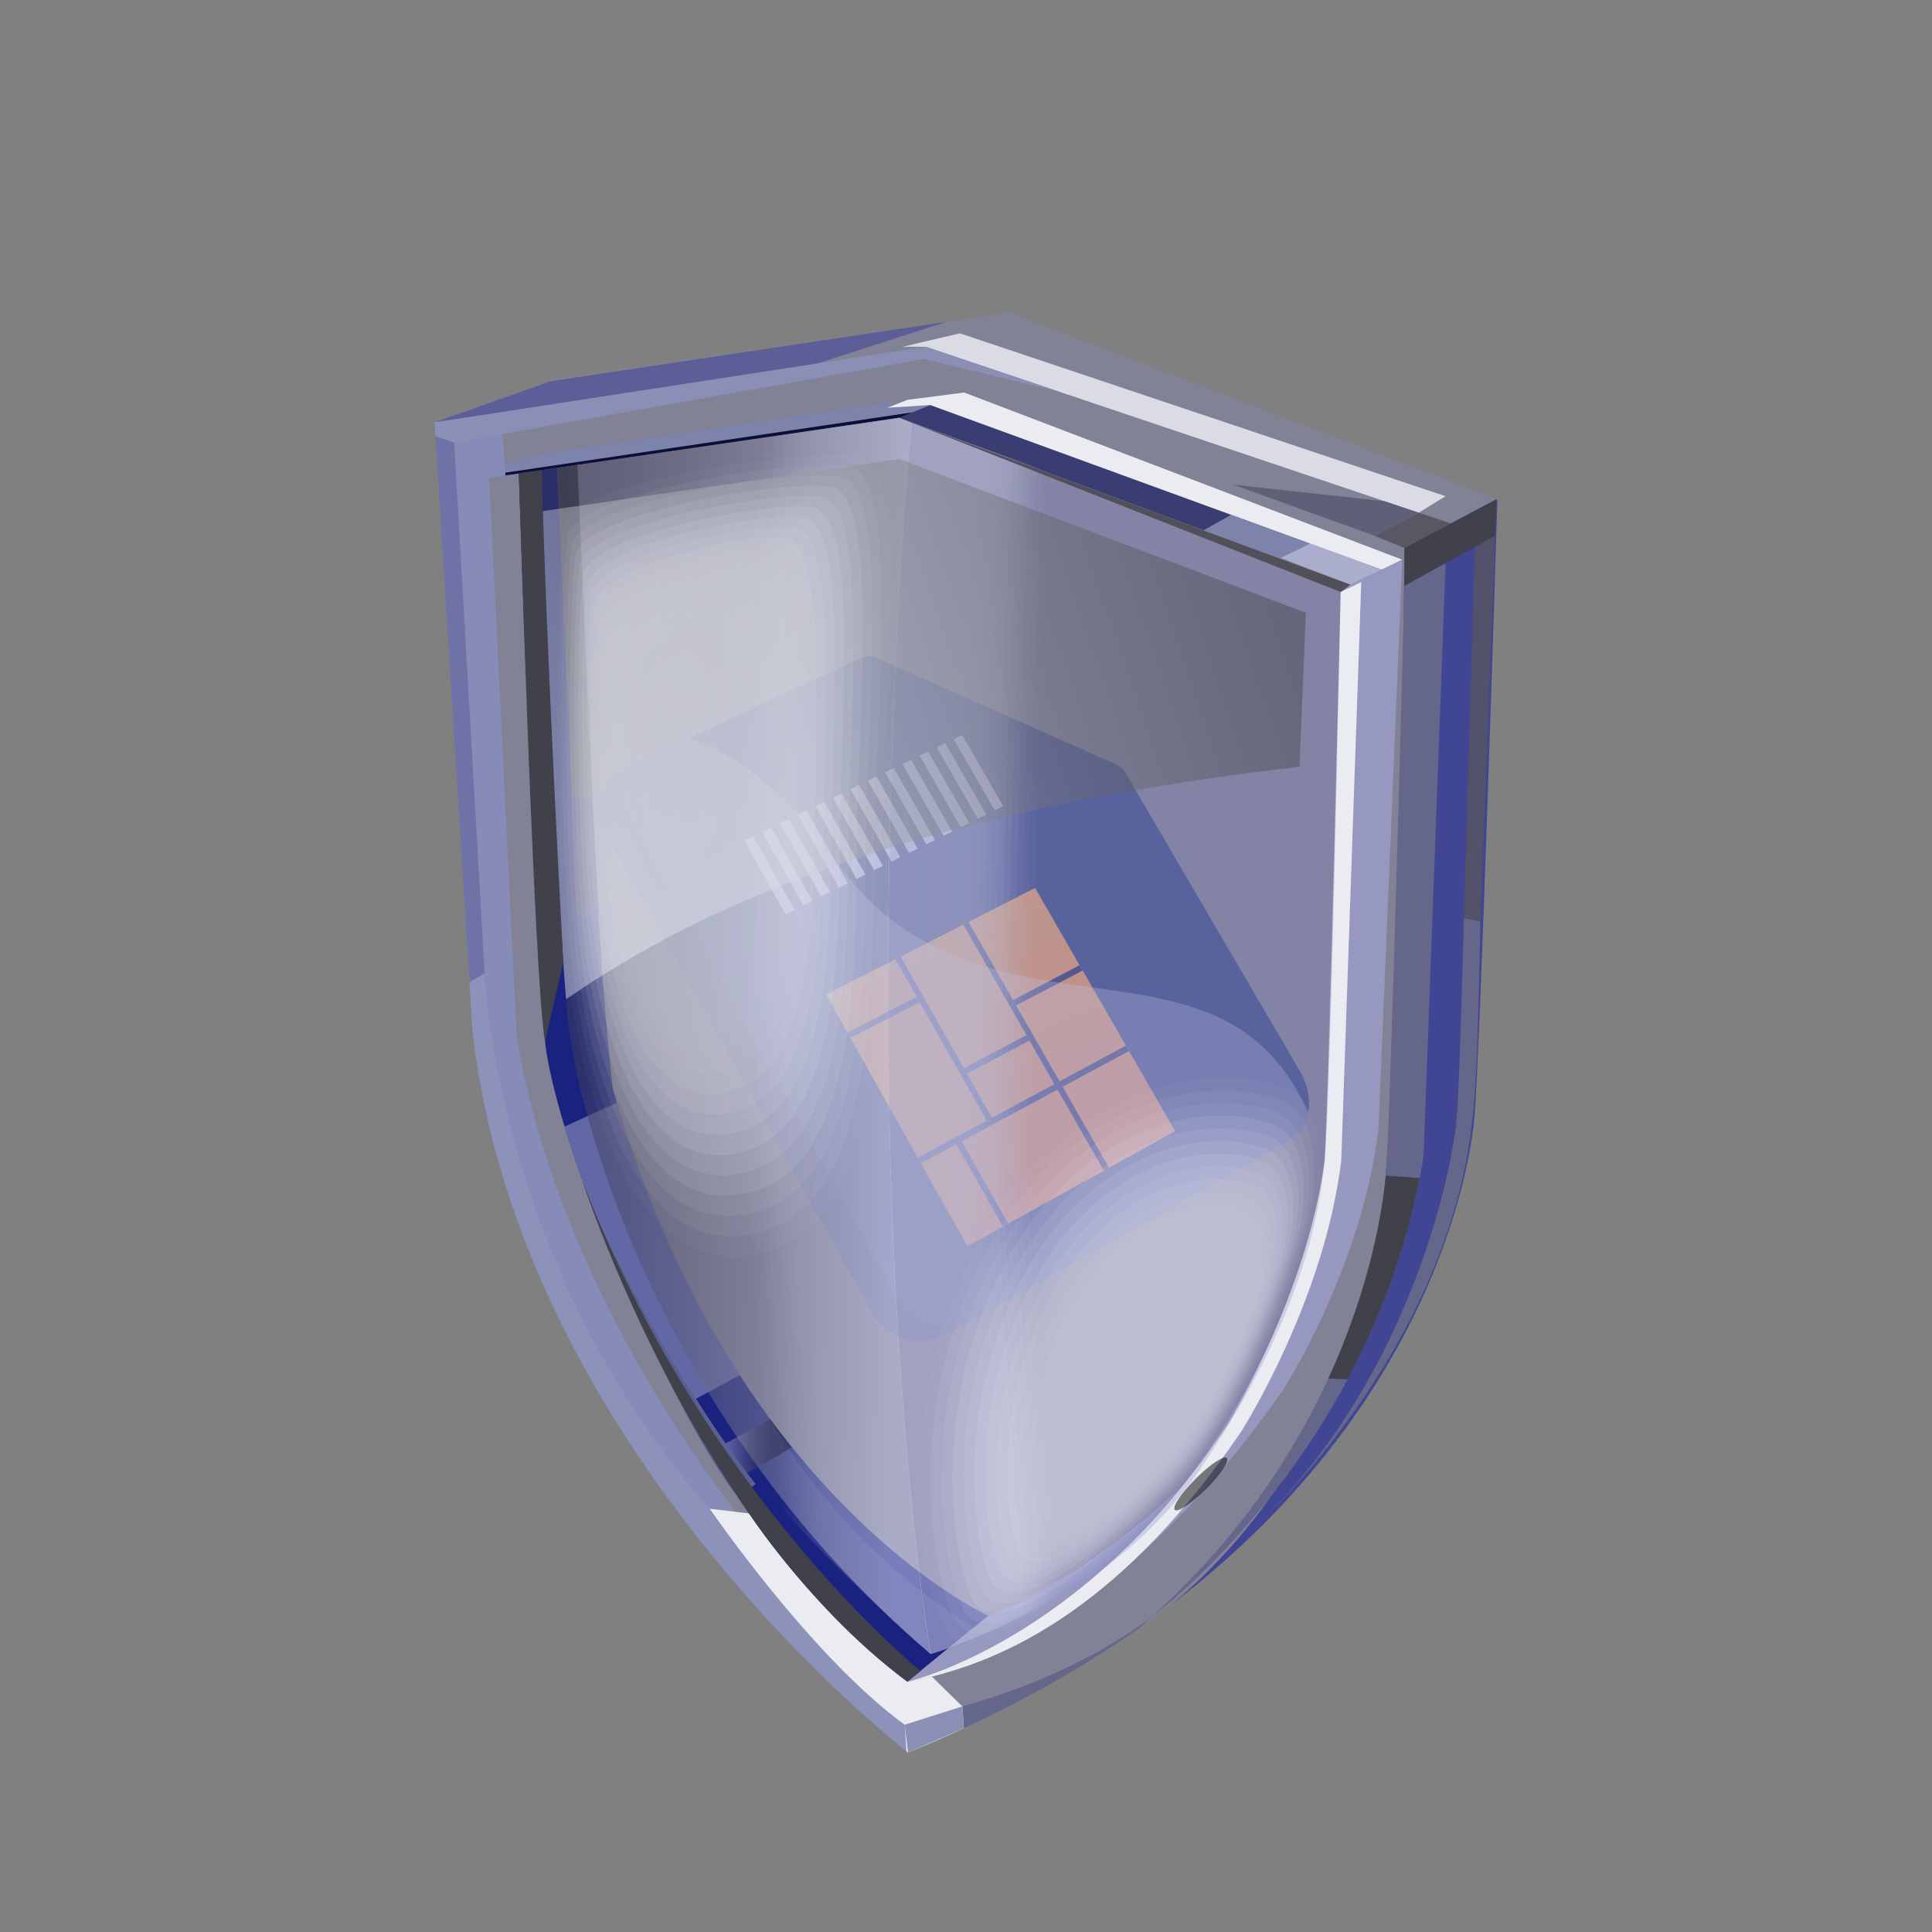 <?xml version="1.0" encoding="UTF-8"?>
<svg xmlns="http://www.w3.org/2000/svg" xmlns:xlink="http://www.w3.org/1999/xlink" viewBox="0 0 1218.9 1218.9">
  <rect x="0" y="0" width="1218.9" height="1218.9" fill="#808080" stroke="none"/>
  <defs>
    <style>
      .cls-1, .cls-2, .cls-3, .cls-4, .cls-5, .cls-6, .cls-7, .cls-8, .cls-9, .cls-10, .cls-11, .cls-12, .cls-13, .cls-14, .cls-15, .cls-16, .cls-17, .cls-18, .cls-19, .cls-20, .cls-21, .cls-22, .cls-23, .cls-24, .cls-25, .cls-26, .cls-27, .cls-28, .cls-29, .cls-30, .cls-31, .cls-32, .cls-33, .cls-34, .cls-35, .cls-36, .cls-37, .cls-38, .cls-39, .cls-40, .cls-41, .cls-42, .cls-43, .cls-44, .cls-45, .cls-46, .cls-47, .cls-48, .cls-49, .cls-50, .cls-51, .cls-52, .cls-53, .cls-54, .cls-55, .cls-56, .cls-57, .cls-58, .cls-59, .cls-60, .cls-61, .cls-62, .cls-63, .cls-64, .cls-65, .cls-66, .cls-67, .cls-68, .cls-69, .cls-70, .cls-71, .cls-72, .cls-73, .cls-74, .cls-75, .cls-76, .cls-77, .cls-78, .cls-79, .cls-80, .cls-81 {
        stroke-width: 0px;
      }

      .cls-1, .cls-6, .cls-9, .cls-15, .cls-18, .cls-22, .cls-31, .cls-34, .cls-35, .cls-39, .cls-40, .cls-46, .cls-48, .cls-53, .cls-60, .cls-61, .cls-65, .cls-68, .cls-69, .cls-72, .cls-75, .cls-80 {
        fill: #bfc2dc;
      }

      .cls-1, .cls-36 {
        opacity: .29;
      }

      .cls-2, .cls-4, .cls-7, .cls-17, .cls-19, .cls-30, .cls-33, .cls-36, .cls-42, .cls-45, .cls-47, .cls-51, .cls-54, .cls-56, .cls-62, .cls-64, .cls-66, .cls-70, .cls-73, .cls-74, .cls-78, .cls-79 {
        fill: #f7f9ff;
      }

      .cls-2, .cls-18 {
        opacity: .24;
      }

      .cls-3 {
        fill: url(#linear-gradient-4);
      }

      .cls-3, .cls-82, .cls-32, .cls-44, .cls-55, .cls-83 {
        mix-blend-mode: screen;
      }

      .cls-3, .cls-21, .cls-55, .cls-59 {
        opacity: .3;
      }

      .cls-4, .cls-53 {
        opacity: .71;
      }

      .cls-5 {
        fill: #8c8fb5;
      }

      .cls-6, .cls-7 {
        opacity: .19;
      }

      .cls-8 {
        fill: url(#linear-gradient);
      }

      .cls-82 {
        opacity: .2;
      }

      .cls-9, .cls-74 {
        opacity: .48;
      }

      .cls-10 {
        fill: #5f6078;
      }

      .cls-11 {
        opacity: .8;
      }

      .cls-11, .cls-49, .cls-84 {
        mix-blend-mode: multiply;
      }

      .cls-11, .cls-71 {
        fill: #000b7b;
      }

      .cls-12 {
        fill: #585763;
      }

      .cls-13 {
        fill: #504f5a;
      }

      .cls-14 {
        fill: #dadbe5;
      }

      .cls-16 {
        fill: #d8dee8;
      }

      .cls-17, .cls-35 {
        opacity: .57;
      }

      .cls-85 {
        isolation: isolate;
      }

      .cls-19, .cls-46 {
        opacity: .38;
      }

      .cls-20 {
        fill: #0c0f39;
      }

      .cls-21 {
        fill: #8286ca;
      }

      .cls-22, .cls-79 {
        opacity: .62;
      }

      .cls-23 {
        fill: #acaccd;
      }

      .cls-24 {
        fill: #2c3c6d;
      }

      .cls-25 {
        fill: #ebecf1;
      }

      .cls-26 {
        fill: #2c2e66;
      }

      .cls-27 {
        fill: #52526a;
      }

      .cls-28 {
        fill: none;
      }

      .cls-29 {
        fill: #3a3d71;
      }

      .cls-30, .cls-40 {
        opacity: .33;
      }

      .cls-31, .cls-33 {
        opacity: .86;
      }

      .cls-32 {
        fill: url(#radial-gradient);
      }

      .cls-32, .cls-41, .cls-49, .cls-84, .cls-83 {
        opacity: .5;
      }

      .cls-34, .cls-66 {
        opacity: .52;
      }

      .cls-37 {
        fill: #7e83ab;
      }

      .cls-38 {
        fill: #5d5d97;
      }

      .cls-39, .cls-42 {
        opacity: .81;
      }

      .cls-41, .cls-77 {
        fill: #aaadcb;
      }

      .cls-43 {
        fill: url(#linear-gradient-2);
      }

      .cls-44 {
        fill: url(#linear-gradient-5);
        opacity: .4;
      }

      .cls-47, .cls-72 {
        opacity: .67;
      }

      .cls-48, .cls-73 {
        opacity: .9;
      }

      .cls-49 {
        fill: #000b92;
      }

      .cls-50 {
        fill: url(#linear-gradient-3);
      }

      .cls-51, .cls-75 {
        opacity: .95;
      }

      .cls-52 {
        fill: #9798c0;
      }

      .cls-54, .cls-69 {
        opacity: .43;
      }

      .cls-55 {
        fill: url(#linear-gradient-6);
      }

      .cls-56, .cls-61 {
        opacity: .76;
      }

      .cls-57 {
        fill: #878bb8;
      }

      .cls-58 {
        fill: #6f72a7;
      }

      .cls-59 {
        fill: #fff;
        mix-blend-mode: soft-light;
      }

      .cls-60, .cls-70 {
        opacity: .05;
      }

      .cls-62, .cls-80 {
        opacity: 0;
      }

      .cls-63 {
        fill: #8d92ba;
      }

      .cls-64, .cls-65 {
        opacity: .14;
      }

      .cls-67 {
        fill: #585f91;
      }

      .cls-68, .cls-78 {
        opacity: .1;
      }

      .cls-76 {
        fill: #65678a;
      }

      .cls-81 {
        fill: #41414c;
      }
    </style>
    <linearGradient id="linear-gradient" x1="517.49" y1="767.19" x2="-243.56" y2="769.92" gradientTransform="translate(307.41 -96.53) rotate(-24.03)" gradientUnits="userSpaceOnUse">
      <stop offset="0" stop-color="#444b8c"/>
      <stop offset="1" stop-color="#26264f"/>
    </linearGradient>
    <linearGradient id="linear-gradient-2" x1="-14.57" y1="471.33" x2="-18.71" y2="1211.47" gradientTransform="translate(307.41 -96.53) rotate(-24.03)" gradientUnits="userSpaceOnUse">
      <stop offset="0" stop-color="#ffc444"/>
      <stop offset="1" stop-color="#f36f56"/>
    </linearGradient>
    <linearGradient id="linear-gradient-3" x1="-97.07" y1="835.24" x2="60.4" y2="835.24" xlink:href="#linear-gradient"/>
    <linearGradient id="linear-gradient-4" x1="565.86" y1="653.37" x2="307.18" y2="649.91" gradientUnits="userSpaceOnUse">
      <stop offset="0" stop-color="#f7f9ff"/>
      <stop offset=".07" stop-color="#d7d8dd"/>
      <stop offset=".22" stop-color="#9ea0a3"/>
      <stop offset=".36" stop-color="#6e6f71"/>
      <stop offset=".5" stop-color="#464748"/>
      <stop offset=".64" stop-color="#272829"/>
      <stop offset=".77" stop-color="#111112"/>
      <stop offset=".89" stop-color="#040404"/>
      <stop offset="1" stop-color="#000"/>
    </linearGradient>
    <linearGradient id="linear-gradient-5" x1="348.23" y1="482.63" x2="1145.8" y2="210.1" xlink:href="#linear-gradient-4"/>
    <radialGradient id="radial-gradient" cx="-29286.18" cy="-993.8" fx="-29286.18" fy="-993.8" r="12.53" gradientTransform="translate(7056.57 9848.81) rotate(45.06) scale(.37 1.85)" gradientUnits="userSpaceOnUse">
      <stop offset="0" stop-color="#fffcec"/>
      <stop offset=".37" stop-color="#fff"/>
      <stop offset=".38" stop-color="#efefef"/>
      <stop offset=".46" stop-color="#b7b7b7"/>
      <stop offset=".53" stop-color="#868686"/>
      <stop offset=".6" stop-color="#5d5d5d"/>
      <stop offset=".68" stop-color="#3b3b3b"/>
      <stop offset=".75" stop-color="#212121"/>
      <stop offset=".83" stop-color="#0e0e0e"/>
      <stop offset=".91" stop-color="#030303"/>
      <stop offset="1" stop-color="#000"/>
    </radialGradient>
    <linearGradient id="linear-gradient-6" x1="457.7" y1="912.33" x2="499.65" y2="912.33" xlink:href="#linear-gradient-4"/>
  </defs>
  <g class="cls-85">
    <g id="_Слой_2" data-name="Слой 2">
      <g id="_Слой_1-2" data-name="Слой 1">
        <g>
          <g>
            <g>
              <path class="cls-8" d="m695.6,494.95l110.37,189.28c9.5,16.3,6.47,35.61-7.52,43.51l-203.53,114.96c-15.41,8.7-35.83,1.61-45.51-15.84l-166.1-299.49c-9.18-16.54-3.89-35.84,11.7-43.13l133.11-62.17c3.06-1.43,6.66-1.32,10.1.21l152.17,67.6c2.24.99,3.92,2.88,5.2,5.07Z"/>
              <g>
                <path class="cls-24" d="m710.12,487.68l110.24,188.55c4.9,8.39,6.48,17.58,4.94,25.57-1.44,7.49-5.58,13.93-12.31,17.73l-202.16,114.18c-15.3,8.64-35.63,1.57-45.3-15.82l-165.94-298.25c-9.17-16.48-3.96-35.68,11.53-42.92l132.24-61.76c3.04-1.42,6.62-1.31,10.05.22l151.54,67.45c2.23.99,3.91,2.87,5.19,5.05Z"/>
                <g>
                  <polygon class="cls-43" points="653.05 560.21 741.4 713.61 610.34 786.28 521.21 627.47 653.05 560.21"/>
                  <path class="cls-50" d="m683,612.32l-1.93-3.35-41.96,21.99-28.09-49.31-3.27,1.67,39.81,69.74-39.44,20.9-39.91-70.47-3.33,1.7,13.42,23.69-43.64,22.55,1.93,3.44,43.64-22.59,42.25,74.71-43.52,23.44,1.98,3.53,22.42-12.1,29.35,52.01,3.34-1.85-29.34-51.97,60.46-32.63,29.22,51.14,3.25-1.8-29.21-51.1,41.86-22.59-1.97-3.41-41.86,22.55-27.4-47.88,41.95-22.02Zm-17.81,71.65l-39.4,21.22-15.72-27.79,39.44-20.93,15.68,27.5Z"/>
                </g>
                <g>
                  <polygon class="cls-16" points="501.26 573.99 495.61 576.8 469.52 530.29 475.18 527.55 501.26 573.99"/>
                  <polygon class="cls-16" points="512.51 568.4 506.89 571.19 480.82 524.82 486.45 522.09 512.51 568.4"/>
                  <polygon class="cls-16" points="523.72 562.83 518.12 565.61 492.07 519.37 497.67 516.66 523.72 562.83"/>
                  <polygon class="cls-16" points="534.87 557.3 529.3 560.06 503.27 513.95 508.84 511.25 534.87 557.3"/>
                  <polygon class="cls-16" points="545.97 551.78 540.43 554.54 514.41 508.56 519.96 505.87 545.97 551.78"/>
                  <polygon class="cls-16" points="557.02 546.3 551.5 549.04 525.5 503.19 531.02 500.51 557.02 546.3"/>
                  <polygon class="cls-16" points="568.01 540.84 562.52 543.57 536.54 497.85 542.04 495.18 568.01 540.84"/>
                  <polygon class="cls-16" points="578.95 535.4 573.49 538.12 547.52 492.53 553 489.88 578.95 535.4"/>
                  <polygon class="cls-16" points="589.85 530 584.41 532.7 558.46 487.23 563.91 484.6 589.85 530"/>
                  <polygon class="cls-16" points="600.69 524.61 595.27 527.3 569.34 481.97 574.77 479.34 600.69 524.61"/>
                  <polygon class="cls-16" points="611.48 519.25 606.09 521.93 580.18 476.72 585.57 474.11 611.48 519.25"/>
                  <polygon class="cls-16" points="622.22 513.92 616.85 516.58 590.96 471.5 596.33 468.9 622.22 513.92"/>
                  <polygon class="cls-16" points="632.9 508.61 627.57 511.26 601.69 466.31 607.04 463.72 632.9 508.61"/>
                </g>
              </g>
              <path class="cls-59" d="m825.3,701.8c-1.44,7.49-5.58,13.93-12.31,17.73l-218.06,123.17c-15.41,8.7-35.83,1.61-45.51-15.84l-166.1-299.49c-9.18-16.54-3.89-35.84,11.7-43.13l39.49-18.44c21.7,6.94,45.34,21.51,69.64,48.42,7.25,8.04,14.59,17.21,21.96,27.61,17.8,25.15,38.09,41.88,59.55,53.39,12.21,6.54,24.79,11.38,37.49,15.11,1.68.51,3.36.97,5.04,1.43,10.81,2.93,21.67,5.13,32.47,6.95,2.11.36,4.22.7,6.33,1.04,7.46,1.19,14.87,2.22,22.2,3.24,36.72,5.13,71.24,9.89,98.6,30.06,14.74,10.87,27.5,26.26,37.52,48.76Z"/>
            </g>
            <g>
              <path class="cls-21" d="m274.17,266.5l74.68-26.95,287.93-42.34,307.94,117.79s-10.78,350.29-14.63,391.09c-3.85,40.8-42.34,270.99-357.22,399.56,0,0-244.82-187.85-274.84-455.76l-23.87-383.39Z"/>
              <path class="cls-49" d="m944.08,315l-58,30.79s-2.36,263.94-11.8,395.85c-15.06,155.4-97.14,239.51-135.49,270.83,163.78-124.86,188.28-274.28,191.31-306.39,3.75-39.74,14.07-373.04,14.61-390.37l-.62-.72Z"/>
              <g>
                <rect class="cls-37" x="318.79" y="299.31" width="8.58" transform="translate(-39.9 49.88) rotate(-8.32)"/>
                <polygon class="cls-37" points="318.78 298.21 575.72 260.14 567.3 263.61 586.93 255.53 559.79 257.26 572.5 252.26 340.69 286.62 318.44 293.11 318.44 294.13 318.83 299.93 318.78 298.21"/>
                <polygon class="cls-37" points="364.26 293.29 567.3 263.61 364.26 293.29 364.26 293.29"/>
                <polygon class="cls-38" points="597.16 203.04 588.06 204.38 347.31 240.52 284.68 262.71 274.3 266.45 502.44 233.54 597.16 203.04"/>
                <polygon class="cls-29" points="776.88 324.82 586.93 255.53 567.3 263.61 759.35 334.64 776.88 324.82"/>
                <polygon class="cls-25" points="586.93 255.53 776.88 324.82 776.89 324.82 826.57 342.95 871.65 359.39 884.67 353.11 608.29 247.64 572.5 252.26 559.79 257.26 586.93 255.53"/>
                <polygon class="cls-14" points="895.07 323.47 912 313.07 605.6 210.3 569.42 218.77 584.04 218.77 873.49 316.21 873.49 316.21 895.07 323.47"/>
                <polygon class="cls-37" points="785.73 344.4 808.07 351.95 826.6 342.96 826.57 342.95 776.89 324.82 776.88 324.82 759.35 334.64 785.73 344.4"/>
                <polygon class="cls-77" points="808.07 351.95 851.96 368.89 871.65 359.39 826.6 342.96 808.07 351.95"/>
                <polygon class="cls-10" points="873.49 316.21 873.49 316.21 778.05 305.76 867.35 338.09 895.07 323.47 873.49 316.21"/>
                <polygon class="cls-12" points="895.07 323.47 867.35 338.09 886.09 345.79 915.38 330.24 895.07 323.47"/>
                <path class="cls-11" d="m386.57,686.84s-6.29-56.52-9.24-114.9l-12.13,8.66-4.04-78.91-9.6-206.55-24.25,3.54h0s9.6,290,16.53,358.13c2.11,20.77,12.27,58.33,29,102.98,53.05,115.34,103.8,176.48,103.8,176.48l-11.3,8.03c2.36,3.57,4.75,7.12,7.16,10.63,47.34,68.78,99.99,106.06,99.99,106.06l50.81-41.57s-164.23-75.25-236.73-332.58Z"/>
                <path class="cls-23" d="m408.82,843.83c-10.82-23.35-20.65-46.05-28-63.49,8.16,20.35,17.54,41.79,28,63.49Z"/>
                <path class="cls-23" d="m364.26,293.29l9.61,209.94,3.46,68.71c-2.89-57.31-12.72-270.8-13.08-278.65h0Z"/>
                <polygon class="cls-81" points="912 355.36 930.5 345.16 930.5 345.16 943.31 338.09 944.08 315 915.38 330.24 886.09 345.79 886.09 369.66 912 355.36 912 355.36"/>
                <path class="cls-57" d="m305.74,614.09s7.16,185.01,142.04,337.78l16.44,1.94s-110.85-135.72-138.2-299.17l-17.39-352.92,10.21-1.79h0l-.39-5.8-2.27-33.72-41.87,6.04-.13.05.54,8.65,11.78,4.05,19.25,334.89Z"/>
                <polygon class="cls-27" points="930.5 345.16 923.55 579.45 933.95 581.18 943.31 338.09 930.5 345.16 930.5 345.16"/>
                <path class="cls-76" d="m918.93,706.47c-2.31,28.29-27.14,158.78-122.99,252.9,0,0,117.98-108.55,132.99-253.28,3.46-21.56,5-124.91,5-124.91l-10.39-1.73s-2.31,98.73-4.62,127.03Z"/>
                <polygon class="cls-58" points="305.74 614.09 286.49 279.2 274.71 275.15 296.17 619.77 305.74 614.09"/>
                <polygon class="cls-81" points="364.26 293.29 351.57 295.14 361.17 501.69 373.87 503.23 364.26 293.29"/>
                <polygon class="cls-26" points="361.17 501.69 365.21 580.6 377.34 571.94 373.87 503.23 361.17 501.69"/>
                <path class="cls-67" d="m380.82,780.34c7.35,17.43,17.18,40.13,28,63.49,18.09,39.02,39.78,79.3,56.52,100.48h0l11.3-8.03s-50.75-61.14-103.8-176.48c-1.77-3.86-3.78-11.28-5.56-15.26,0,0,5.35,16.4,13.53,35.8Z"/>
                <path class="cls-76" d="m607.14,1076.58l.95,13.75c42.27-19.55,79-40.98,110.94-63.4,2.73-2.42,5.47-4.92,8.21-7.51,0,0-41.57,35.22-120.1,57.16Z"/>
                <path class="cls-63" d="m447.78,951.87c-134.88-152.77-142.04-337.78-142.04-337.78l-9.57,5.68,1.87,30.11c28.88,257.73,256.55,441.37,273.8,454.95l-1.08-16.7c-58.7-42.53-122.99-136.27-122.99-136.27Z"/>
                <path class="cls-52" d="m871.65,359.39l-19.69,9.5-66.22-24.49-26.39-9.76-192.05-71.03,278.5,109.9s-7.7,304.1-10.01,357.99-68.9,267.91-263.29,329.5l15.45-3.2c35.48-9.47,127.02-45.82,220.9-180.03,0,0,50.04-76.22,60.82-165.52l15.01-359.14-13.03,6.28h0Z"/>
                <path class="cls-76" d="m898.15,729.18l13.86-373.82h0l-25.92,14.3s-8.73,337.49-11.8,371.99c-3.08,34.5-23.87,166.92-147.04,277.78,0,0,140.88-103.16,170.91-290.24Z"/>
                <polygon class="cls-20" points="351.57 295.14 364.26 293.29 364.26 293.29 567.3 263.61 575.72 260.14 318.78 298.21 318.83 299.93 327.32 298.69 351.57 295.14"/>
                <path class="cls-25" d="m587.94,1057.8h0l-15.45,3.2s-52.65-37.28-99.99-106.06c-.04-.05-.08-.11-.11-.16l-8.17-.96-16.44-1.94s64.28,93.73,122.99,136.27l1.08,16.7c.68.54,1.04.81,1.04.81,12.14-4.96,23.87-10.07,35.21-15.31l-.95-13.75-19.2-18.79Z"/>
                <path class="cls-81" d="m850.22,870.25c19.35-36.19,36.04-78.64,45.43-126.99l-21.37-1.61c-1.71,19.21-8.93,68.77-36.24,128.07l12.18.53Z"/>
              </g>
              <path class="cls-41" d="m356.18,710.78c4.47,14.83,10.05,31.37,16.66,49.02,24.02,52.23,47.57,93.34,66.15,122.7l27.7-14.88c-29.07-44.79-56.78-101.35-77.58-171.97l-32.93,15.14Z"/>
              <path class="cls-52" d="m572.5,1061l50.81-41.57s58.68-18.69,134.23-93.07c0,0-68.03,102.3-185.05,134.64Z"/>
              <path class="cls-25" d="m858.83,367.22l-12.64,365.04c-10.78,89.3-63.13,170.91-63.13,170.91-71.6,105.47-145.5,146.27-210.56,157.82,0,0,111.25-24.64,202.09-162.44,0,0,50.26-81.81,61.2-167.06,3.21-50.89,10.01-357.99,10.01-357.99l13.03-6.28Z"/>
              <path class="cls-71" d="m614.32,1026.78l8.99-7.36s-69.13-31.68-137.48-124.2c47.18,81.09,112.42,121.61,128.49,131.56Z"/>
              <path class="cls-21" d="m567.3,263.61l-225.48,32.96s9.34,287.74,17.04,351.32c7.7,63.59,60.81,253.26,228.26,395.54,0,0,109.26-26.82,170.42-117.08,56.31-83.09,74.16-148.31,78.25-194.86,4.09-46.55,10.01-357.99,10.01-357.99l-278.5-109.9Z"/>
              <path class="cls-3" d="m575.09,266.69l-7.79-3.07-225.48,32.96s9.34,287.74,17.04,351.32c7.7,63.59,60.81,253.26,228.26,395.54,0,0-24.25-141.8-26.55-377.38-2.05-208.62,11.42-366.06,14.53-399.37Z"/>
              <g class="cls-84">
                <path class="cls-80" d="m587.12,1043.43s-24.25-141.8-26.55-377.38c-2.05-208.62,11.42-366.06,14.53-399.37l89.4,32.15s-8.08,230.96-9.24,368.38c-1.15,137.42,17.37,338.43,17.37,338.43-23.84,15.1-53.3,27.19-85.5,37.79Z"/>
                <path class="cls-60" d="m651.41,667.16c-1,140.94,17.58,338.84,17.77,340.07-22.91,14.46-51.18,26.03-82.06,36.21,0,0-24.25-141.8-26.55-377.38-2.05-208.62,11.42-366.06,14.53-399.37l85.79,30.85c-.18,1.99-8.46,229.23-9.47,369.62Z"/>
                <path class="cls-68" d="m647.56,667.1c-.85,144.46,17.79,339.26,18.17,341.71-21.98,13.81-49.06,24.88-78.61,34.62,0,0-24.25-141.8-26.55-377.38-2.05-208.62,11.42-366.06,14.53-399.37l82.17,29.54c-.36,3.97-8.84,227.5-9.7,370.87Z"/>
                <path class="cls-65" d="m643.71,667.05c-.69,147.97,18,339.67,18.58,343.35-21.05,13.16-46.93,23.73-75.17,33.03,0,0-24.25-141.8-26.55-377.38-2.05-208.62,11.42-366.06,14.53-399.37l78.55,28.24c-.54,5.96-9.22,225.77-9.93,372.12Z"/>
                <path class="cls-6" d="m639.86,666.99c-.54,151.49,18.21,340.09,18.98,344.99-20.12,12.52-44.81,22.58-71.72,31.45,0,0-24.25-141.8-26.55-377.38-2.05-208.62,11.42-366.06,14.53-399.37l74.93,26.94c-.72,7.95-9.6,224.04-10.16,373.36Z"/>
                <path class="cls-18" d="m636.01,666.94c-.39,155.01,18.42,340.5,19.38,346.64-19.19,11.87-42.68,21.43-68.27,29.86,0,0-24.25-141.8-26.55-377.38-2.05-208.62,11.42-366.06,14.53-399.37l71.31,25.64c-.9,9.94-9.98,222.31-10.39,374.61Z"/>
                <path class="cls-1" d="m632.16,666.88c-.23,158.52,18.63,340.91,19.78,348.28-18.26,11.22-40.56,20.28-64.83,28.27,0,0-24.25-141.8-26.55-377.38-2.05-208.62,11.42-366.06,14.53-399.37l67.69,24.34c-1.08,11.92-10.36,220.58-10.62,375.86Z"/>
                <path class="cls-40" d="m628.31,666.83c-.08,162.04,18.84,341.33,20.19,349.92-17.33,10.58-38.44,19.13-61.38,26.69,0,0-24.25-141.8-26.55-377.38-2.05-208.62,11.42-366.06,14.53-399.37l64.07,23.04c-1.25,13.91-10.74,218.85-10.85,377.1Z"/>
                <path class="cls-46" d="m624.46,666.77c.07,165.56,19.05,341.74,20.59,351.56-16.4,9.93-36.31,17.98-57.93,25.1,0,0-24.25-141.8-26.55-377.38-2.05-208.62,11.42-366.06,14.53-399.37l60.46,21.74c-1.43,15.9-11.12,217.12-11.08,378.35Z"/>
                <path class="cls-69" d="m620.61,666.72c.23,169.08,19.26,342.16,20.99,353.2-15.48,9.28-34.19,16.83-54.49,23.51,0,0-24.25-141.8-26.55-377.38-2.05-208.62,11.42-366.06,14.53-399.37l56.84,20.44c-1.61,17.89-11.5,215.4-11.32,379.59Z"/>
                <path class="cls-9" d="m616.76,666.66c.38,172.59,19.47,342.57,21.4,354.84-14.55,8.64-32.06,15.67-51.04,21.93,0,0-24.25-141.8-26.55-377.38-2.05-208.62,11.42-366.06,14.53-399.37l53.22,19.14c-1.79,19.87-11.87,213.67-11.55,380.84Z"/>
                <path class="cls-34" d="m612.91,666.61c.53,176.11,19.68,342.99,21.8,356.49-13.62,7.99-29.94,14.52-47.6,20.34,0,0-24.25-141.8-26.55-377.38-2.05-208.62,11.42-366.06,14.53-399.37l49.6,17.83c-1.97,21.86-12.25,211.94-11.78,382.09Z"/>
                <path class="cls-35" d="m609.06,666.55c.69,179.63,19.89,343.4,22.2,358.13-12.69,7.34-27.82,13.37-44.15,18.75,0,0-24.25-141.8-26.55-377.38-2.05-208.62,11.42-366.06,14.53-399.37l45.98,16.53c-2.15,23.85-12.63,210.21-12.01,383.33Z"/>
                <path class="cls-22" d="m605.21,666.5c.84,183.15,20.1,343.82,22.61,359.77-11.76,6.7-25.69,12.22-40.7,17.17,0,0-24.25-141.8-26.55-377.38-2.05-208.62,11.42-366.06,14.53-399.37l42.36,15.23c-2.33,25.83-13.01,208.48-12.24,384.58Z"/>
                <path class="cls-72" d="m601.37,666.44c1,186.66,20.31,344.23,23.01,361.41-10.83,6.05-23.57,11.07-37.26,15.58,0,0-24.25-141.8-26.55-377.38-2.05-208.62,11.42-366.06,14.53-399.37l38.74,13.93c-2.51,27.82-13.39,206.75-12.47,385.82Z"/>
                <path class="cls-53" d="m597.52,666.39c1.15,190.18,20.52,344.65,23.41,363.05-9.9,5.4-21.44,9.92-33.81,13.99,0,0-24.25-141.8-26.55-377.38-2.05-208.62,11.42-366.06,14.53-399.37l35.13,12.63c-2.69,29.81-13.77,205.02-12.7,387.07Z"/>
                <path class="cls-61" d="m593.67,666.33c1.3,193.7,20.73,345.06,23.82,364.69-8.97,4.76-19.32,8.77-30.37,12.41,0,0-24.25-141.8-26.55-377.38-2.05-208.62,11.42-366.06,14.53-399.37l31.51,11.33c-2.87,31.8-14.15,203.29-12.93,388.32Z"/>
                <path class="cls-39" d="m589.82,666.28c1.46,197.22,20.95,345.47,24.22,366.34-8.04,4.11-17.2,7.62-26.92,10.82,0,0-24.25-141.8-26.55-377.38-2.05-208.62,11.42-366.06,14.53-399.37l27.89,10.03c-3.05,33.78-14.53,201.56-13.16,389.56Z"/>
                <path class="cls-31" d="m585.97,666.22c1.61,200.73,21.16,345.89,24.62,367.98-7.11,3.46-15.07,6.47-23.47,9.23,0,0-24.25-141.8-26.55-377.38-2.05-208.62,11.42-366.06,14.53-399.37l24.27,8.73c-3.23,35.77-14.91,199.83-13.39,390.81Z"/>
                <path class="cls-48" d="m582.12,666.17c1.76,204.25,21.37,346.3,25.03,369.62-6.18,2.81-12.95,5.32-20.03,7.65,0,0-24.25-141.8-26.55-377.38-2.05-208.62,11.42-366.06,14.53-399.37l20.65,7.43c-3.41,37.76-15.29,198.1-13.62,392.06Z"/>
                <path class="cls-75" d="m578.27,666.11c1.92,207.77,21.58,346.72,25.43,371.26-5.25,2.17-10.82,4.16-16.58,6.06,0,0-24.25-141.8-26.55-377.38-2.05-208.62,11.42-366.06,14.53-399.37l17.03,6.12c-3.59,39.74-15.67,196.37-13.85,393.3Z"/>
                <path class="cls-15" d="m574.42,666.06c-1.96-199.9,10.32-352.82,14.08-394.55l-13.42-4.82c-3.11,33.31-16.57,190.75-14.53,399.37,2.31,235.58,26.55,377.38,26.55,377.38,4.43-1.46,8.81-2.95,13.13-4.47-4.04-25.77-23.76-161.62-25.83-372.9Z"/>
              </g>
              <g class="cls-82">
                <path class="cls-80" d="m560.56,666.06c-2.05-208.62,11.42-366.06,14.53-399.37l-7.79-3.07-88.89,12.99c-3.84,42.74-13.72,179.13-11.77,377.9,1.31,133.35,11.49,224.92,18.48,289.47,22.27,26.2,73.4,75.16,102,99.46,0,0-24.25-141.8-26.55-377.38Z"/>
                <path class="cls-60" d="m560.56,666.06c-2.05-208.62,11.42-366.06,14.53-399.37l-7.79-3.07-85.06,12.43c-3.86,43.09-13.8,180.29-11.86,379.03,1.33,135.51,11.67,228.74,18.66,292.81,21.51,25.23,70.52,72.13,98.08,95.55,0,0-24.25-141.8-26.55-377.38Z"/>
                <path class="cls-68" d="m560.56,666.06c-2.05-208.62,11.42-366.06,14.53-399.37l-7.79-3.07-81.24,11.87c-3.88,43.43-13.89,181.44-11.94,380.16,1.34,137.67,11.85,232.56,18.84,296.15,20.76,24.26,67.64,69.11,94.16,91.64,0,0-24.25-141.8-26.55-377.38Z"/>
                <path class="cls-65" d="m560.56,666.06c-2.05-208.62,11.42-366.06,14.53-399.37l-7.79-3.07-77.41,11.32c-3.89,43.77-13.97,182.6-12.03,381.29,1.36,139.83,12.03,236.38,19.02,299.49,20,23.29,64.76,66.09,90.24,87.73,0,0-24.25-141.8-26.55-377.38Z"/>
                <path class="cls-6" d="m560.56,666.06c-2.05-208.62,11.42-366.06,14.53-399.37l-7.79-3.07-73.58,10.76c-3.91,44.12-14.05,183.75-12.12,382.42,1.38,141.99,12.2,240.2,19.21,302.82,19.24,22.33,61.88,63.06,86.31,83.82,0,0-24.25-141.8-26.55-377.38Z"/>
                <path class="cls-18" d="m560.56,666.06c-2.05-208.62,11.42-366.06,14.53-399.37l-7.79-3.07-69.76,10.2c-3.93,44.46-14.14,184.91-12.21,383.55,1.4,144.16,12.38,244.02,19.39,306.16,18.49,21.36,59,60.04,82.39,79.92,0,0-24.25-141.8-26.55-377.38Z"/>
                <path class="cls-1" d="m560.56,666.06c-2.05-208.62,11.42-366.06,14.53-399.37l-7.79-3.07-65.93,9.64c-3.95,44.8-14.22,186.07-12.29,384.67,1.42,146.32,12.56,247.84,19.57,309.5,17.73,20.39,56.12,57.02,78.47,76.01,0,0-24.25-141.8-26.55-377.38Z"/>
                <path class="cls-40" d="m560.56,666.06c-2.05-208.62,11.42-366.06,14.53-399.37l-7.79-3.07-62.1,9.08c-3.97,45.15-14.31,187.22-12.38,385.8,1.44,148.48,12.74,251.66,19.75,312.84,16.97,19.42,53.24,53.99,74.55,72.1,0,0-24.25-141.8-26.55-377.38Z"/>
                <path class="cls-46" d="m560.56,666.06c-2.05-208.62,11.42-366.06,14.53-399.37l-7.79-3.07-58.28,8.52c-3.99,45.49-14.39,188.38-12.47,386.93,1.46,150.64,12.92,255.48,19.94,316.18,16.21,18.45,50.36,50.97,70.63,68.19,0,0-24.25-141.8-26.55-377.38Z"/>
                <path class="cls-69" d="m560.56,666.06c-2.05-208.62,11.42-366.06,14.53-399.37l-7.79-3.07-54.45,7.96c-4,45.83-14.48,189.53-12.56,388.06,1.47,152.8,13.1,259.3,20.12,319.52,15.46,17.48,47.48,47.95,66.71,64.28,0,0-24.25-141.8-26.55-377.38Z"/>
                <path class="cls-9" d="m560.56,666.06c-2.05-208.62,11.42-366.06,14.53-399.37l-7.79-3.07-50.62,7.4c-4.02,46.17-14.56,190.69-12.64,389.19,1.49,154.96,13.28,263.12,20.3,322.86,14.7,16.52,44.6,44.92,62.78,60.38,0,0-24.25-141.8-26.55-377.38Z"/>
                <path class="cls-34" d="m560.56,666.06c-2.05-208.62,11.42-366.06,14.53-399.37l-7.79-3.07-46.8,6.84c-4.04,46.52-14.64,191.84-12.73,390.32,1.51,157.12,13.46,266.94,20.48,326.2,13.94,15.55,41.72,41.9,58.86,56.47,0,0-24.25-141.8-26.55-377.38Z"/>
                <path class="cls-35" d="m560.56,666.06c-2.05-208.62,11.42-366.06,14.53-399.37l-7.79-3.07-42.97,6.28c-4.06,46.86-14.73,193-12.82,391.45,1.53,159.28,13.64,270.76,20.67,329.54,13.18,14.58,38.84,38.88,54.94,52.56,0,0-24.25-141.8-26.55-377.38Z"/>
                <path class="cls-22" d="m560.56,666.06c-2.05-208.62,11.42-366.06,14.53-399.37l-7.79-3.07-39.14,5.72c-4.08,47.2-14.81,194.15-12.9,392.57,1.55,161.44,13.82,274.58,20.85,332.88,12.43,13.61,35.96,35.85,51.02,48.65,0,0-24.25-141.8-26.55-377.38Z"/>
                <path class="cls-72" d="m560.56,666.06c-2.05-208.62,11.42-366.06,14.53-399.37l-7.79-3.07-35.32,5.16c-4.1,47.55-14.9,195.31-12.99,393.7,1.57,163.6,13.99,278.4,21.03,336.21,11.67,12.64,33.07,32.83,47.1,44.74,0,0-24.25-141.8-26.55-377.38Z"/>
                <path class="cls-53" d="m560.56,666.06c-2.05-208.62,11.42-366.06,14.53-399.37l-7.79-3.07-31.49,4.6c-4.12,47.89-14.98,196.46-13.08,394.83,1.59,165.76,14.17,282.22,21.21,339.55,10.91,11.67,30.19,29.8,43.17,40.83,0,0-24.25-141.8-26.55-377.38Z"/>
                <path class="cls-61" d="m560.56,666.06c-2.05-208.62,11.42-366.06,14.53-399.37l-7.79-3.07-27.66,4.04c-4.13,48.23-15.06,197.62-13.17,395.96,1.6,167.92,14.35,286.04,21.4,342.89,10.15,10.71,27.31,26.78,39.25,36.93,0,0-24.25-141.8-26.55-377.38Z"/>
                <path class="cls-39" d="m560.56,666.06c-2.05-208.62,11.42-366.06,14.53-399.37l-7.79-3.07-23.84,3.48c-4.15,48.58-15.15,198.77-13.25,397.09,1.62,170.08,14.53,289.86,21.58,346.23,9.4,9.74,24.43,23.76,35.33,33.02,0,0-24.25-141.8-26.55-377.38Z"/>
                <path class="cls-31" d="m560.56,666.06c-2.05-208.62,11.42-366.06,14.53-399.37l-7.79-3.07-20.01,2.93c-4.17,48.92-15.23,199.93-13.34,398.22,1.64,172.24,14.71,293.68,21.76,349.57,8.64,8.77,21.55,20.73,31.41,29.11,0,0-24.25-141.8-26.55-377.38Z"/>
                <path class="cls-48" d="m560.56,666.06c-2.05-208.62,11.42-366.06,14.53-399.37l-7.79-3.07-16.18,2.37c-4.19,49.26-15.32,201.08-13.43,399.34,1.66,174.4,14.89,297.5,21.94,352.91,7.88,7.8,18.67,17.71,27.49,25.2,0,0-24.25-141.8-26.55-377.38Z"/>
                <path class="cls-75" d="m560.56,666.06c-2.05-208.62,11.42-366.06,14.53-399.37l-7.79-3.07-12.36,1.81c-4.21,49.6-15.4,202.24-13.52,400.47,1.68,176.56,15.07,301.32,22.13,356.25,7.13,6.83,15.79,14.69,23.57,21.29,0,0-24.25-141.8-26.55-377.38Z"/>
                <path class="cls-15" d="m545.17,666.46c1.7,178.72,15.25,305.15,22.31,359.59,6.37,5.86,12.91,11.66,19.64,17.39,0,0-24.25-141.8-26.55-377.38-2.05-208.62,11.42-366.06,14.53-399.37l-7.79-3.07-8.53,1.25c-4.23,49.95-15.49,203.39-13.6,401.6Z"/>
              </g>
              <path class="cls-44" d="m341.82,322.55s8.02,220.97,15.32,307.86c58.09-39.61,179.86-114.21,462.7-146.67l4.02-97.15-256.56-97-225.48,32.96Z"/>
              <g class="cls-83">
                <path class="cls-62" d="m550.54,282.52c20.85,11.02,20.17,82.32,12.46,219.2-4.66,82.75,12.9,269.7-72.56,299.31-88,30.49-123.27-97.93-133.3-170.63-10.03-72.7-9.92-261.45-3.8-305.31,4.1-29.34,179.49-51.94,197.2-42.58Z"/>
                <path class="cls-70" d="m544.57,288.86c20.48,10.45,20.2,79.54,13.04,211.25-4.26,80.16,12.02,259.52-69.8,288.2-84.24,29.52-118.31-92.89-128.15-163.3-9.79-70.2-9.81-251.13-3.88-293.62,4.06-29.02,171.31-51.39,188.79-42.53Z"/>
                <path class="cls-78" d="m538.6,295.2c20.13,9.82,20.24,76.75,13.61,203.29-3.87,77.56,11.14,249.34-67.05,277.09-80.49,28.55-113.35-87.86-123-155.97-9.55-67.7-9.7-240.81-3.95-281.94,4.03-28.71,163.14-50.89,180.39-42.48Z"/>
                <path class="cls-64" d="m532.63,301.53c19.77,9.22,20.28,73.97,14.19,195.34-3.47,74.97,10.27,239.16-64.29,265.98-76.73,27.57-108.39-82.82-117.86-148.63-9.31-65.2-9.59-230.5-4.03-270.25,3.99-28.39,154.97-50.37,171.98-42.43Z"/>
                <path class="cls-7" d="m526.66,307.87c19.41,8.63,20.01,71.17,14.77,187.38-3.27,72.37,9.39,228.98-61.53,254.87-72.98,26.6-103.43-77.78-112.71-141.3-9.07-62.7-9.48-220.18-4.1-258.56,3.95-28.07,146.79-49.84,163.58-42.38Z"/>
                <path class="cls-2" d="m520.69,314.21c19.05,8.03,19.98,68.38,15.34,179.43-2.91,69.78,8.51,218.8-58.78,243.76-69.23,25.63-98.47-72.74-107.56-133.97-8.83-60.2-9.37-209.86-4.18-246.88,3.92-27.75,138.61-49.32,155.17-42.33Z"/>
                <path class="cls-36" d="m514.72,320.55c18.68,7.44,19.95,65.59,15.92,171.47-2.56,67.18,7.64,208.62-56.02,232.65-65.47,24.66-93.52-67.71-102.41-126.64-8.59-57.7-9.26-199.55-4.25-235.19,3.88-27.43,130.43-48.79,146.77-42.29Z"/>
                <path class="cls-30" d="m508.75,326.88c18.32,6.85,19.93,62.81,16.5,163.52-2.2,64.59,6.76,198.43-53.26,221.53-61.72,23.69-88.56-62.67-97.27-119.31-8.35-55.2-9.15-189.23-4.33-223.5,3.85-27.11,122.25-48.26,138.36-42.24Z"/>
                <path class="cls-19" d="m502.78,333.22c17.95,6.26,19.92,60.02,17.07,155.56-1.85,62,5.88,188.25-50.51,210.42-57.96,22.71-83.6-57.63-92.12-111.98-8.11-52.7-9.04-178.91-4.41-211.82,3.81-26.8,114.07-47.73,129.96-42.19Z"/>
                <path class="cls-54" d="m496.81,339.56c17.58,5.67,19.91,57.24,17.65,147.6-1.48,59.41,5.01,178.07-47.75,199.31-54.21,21.74-78.64-52.59-86.97-104.65-7.87-50.2-8.93-168.6-4.48-200.13,3.77-26.48,105.88-47.2,121.55-42.14Z"/>
                <path class="cls-74" d="m490.84,345.89c17.2,5.09,19.91,54.45,18.23,139.65-1.12,56.82,4.13,167.89-45,188.2-50.45,20.77-73.68-47.56-81.82-97.32-7.64-47.71-8.82-158.28-4.56-188.44,3.74-26.16,97.7-46.66,113.15-42.09Z"/>
                <path class="cls-66" d="m484.87,352.23c16.83,4.51,19.91,51.67,18.8,131.69-.75,54.23,3.25,157.71-42.24,177.09-46.7,19.8-68.72-42.52-76.67-89.99-7.4-45.21-8.71-147.96-4.63-176.75,3.7-25.84,89.51-46.12,104.74-42.04Z"/>
                <path class="cls-17" d="m478.9,358.57c16.45,3.94,19.93,48.89,19.38,123.74-.38,51.64,2.38,147.53-39.48,165.98-42.95,18.83-63.86-37.47-71.53-82.66-7.25-42.69-8.61-137.65-4.71-165.07,3.66-25.52,81.32-45.58,96.34-41.99Z"/>
                <path class="cls-79" d="m472.93,364.91c16.08,3.36,19.95,46.11,19.96,115.78,0,49.05,1.5,137.35-36.73,154.87-39.19,17.85-58.9-32.43-66.38-75.33-7.01-40.19-8.5-127.33-4.78-153.38,3.63-25.21,73.13-45.04,87.93-41.94Z"/>
                <path class="cls-47" d="m466.96,371.24c15.7,2.8,19.99,43.33,20.53,107.83.39,46.46.62,127.16-33.97,143.75-35.44,16.88-53.94-27.39-61.23-67.99-6.77-37.69-8.39-117.01-4.86-141.69,3.59-24.89,64.94-44.49,79.53-41.89Z"/>
                <path class="cls-4" d="m460.99,377.58c15.32,2.23,20.05,40.55,21.11,99.87.78,43.87-.26,116.98-31.21,132.64-31.68,15.91-48.98-22.35-56.08-60.66-6.53-35.19-8.28-106.69-4.94-130.01,3.56-24.57,56.75-43.94,71.12-41.84Z"/>
                <path class="cls-56" d="m455.02,383.92c14.95,1.67,20.12,37.77,21.69,91.91,1.19,41.29-1.13,106.8-28.46,121.53-27.93,14.94-44.01-17.32-50.94-53.33-6.28-32.69-8.17-96.38-5.01-118.32,3.52-24.25,48.56-43.38,62.72-41.79Z"/>
                <path class="cls-42" d="m449.05,390.25c14.57,1.12,20.22,34.99,22.26,83.96,1.62,38.7-2.01,96.62-25.7,110.42-24.17,13.97-39.05-12.28-45.79-46-6.04-30.2-8.06-86.06-5.09-106.63,3.48-23.93,40.36-42.82,54.31-41.74Z"/>
                <path class="cls-33" d="m443.08,396.59c14.19.57,20.34,32.21,22.84,76,2.06,36.11-2.89,86.44-22.94,99.31-20.42,12.99-34.08-7.24-40.64-38.67-5.78-27.7-7.95-75.74-5.16-94.94,3.45-23.61,32.17-42.25,45.91-41.69Z"/>
                <path class="cls-73" d="m437.11,402.93c13.81.19,20.49,29.43,23.42,68.05,2.54,33.52-3.76,76.26-20.19,88.2-16.67,12.02-29.05-2.22-35.49-31.34-5.48-25.21-7.84-65.43-5.24-83.26,3.41-23.3,23.99-41.83,37.5-41.65Z"/>
                <path class="cls-51" d="m431.14,409.27c13.44-.51,20.68,26.63,23.99,60.09,3.06,30.92-4.64,66.08-17.43,77.08-12.91,11.05-24.09,2.82-30.35-24.01-5.24-22.71-7.73-55.11-5.32-71.57,3.38-22.98,15.8-41.09,29.1-41.6Z"/>
                <path class="cls-45" d="m425.17,415.6c13.08-1.04,20.92,23.83,24.57,52.14,3.65,28.31-5.52,55.89-14.67,65.97-9.16,10.08-19.13,7.85-25.2-16.68-5-20.21-7.62-44.79-5.39-59.88,3.34-22.66,7.62-40.51,20.69-41.55Z"/>
              </g>
              <g class="cls-83">
                <path class="cls-62" d="m590.59,1034.43c-12.17-19.39-41.65-142.39,23.1-258.67,52.2-93.76,144.35-117.79,199.78-97,24.89,9.33,27.72,54.28,15.57,94.28-20.7,68.17-51.56,130.19-78.77,163.48-27.21,33.29-135.36,136.67-159.67,97.92Z"/>
                <path class="cls-70" d="m596.47,1028.4c-11.69-18.68-39.3-136.87,22.88-248.38,50.3-90.15,138.25-113.41,191.48-93.66,23.94,8.86,26.9,51.88,15.07,90.55-19.99,65.54-49.9,125.27-76.12,157.37-26.37,32.3-129.97,131.4-153.31,94.11Z"/>
                <path class="cls-78" d="m602.36,1022.37c-11.22-17.97-36.96-131.35,22.67-238.09,48.4-86.55,132.15-109.03,183.19-90.32,22.99,8.39,26.09,49.48,14.57,86.83-19.29,62.91-48.25,120.36-73.47,151.26-25.52,31.3-124.58,126.13-146.96,90.31Z"/>
                <path class="cls-64" d="m608.24,1016.34c-10.75-17.26-34.61-125.82,22.45-227.79,46.5-82.94,126.06-104.64,174.89-86.97,22.04,7.92,25.28,47.08,14.07,83.11-18.59,60.28-46.59,115.44-70.82,145.16-24.68,30.31-119.18,120.86-140.6,86.5Z"/>
                <path class="cls-7" d="m614.13,1010.31c-10.28-16.55-32.26-120.3,22.24-217.5,44.6-79.33,119.96-100.26,166.59-83.63,21.09,7.45,24.47,44.68,13.58,79.38-17.89,57.64-44.94,110.53-68.17,139.05-23.84,29.32-113.79,115.59-134.24,82.69Z"/>
                <path class="cls-2" d="m620.01,1004.27c-9.8-15.84-29.92-114.78,22.02-207.21,42.7-75.73,113.86-95.88,158.3-80.28,20.14,6.98,23.59,42.26,13.08,75.66-17.31,54.98-43.28,105.61-65.52,132.94-22.99,28.32-108.4,110.32-127.88,78.89Z"/>
                <path class="cls-36" d="m625.9,998.24c-9.33-15.13-27.57-109.25,21.81-196.92,40.8-72.12,107.73-91.39,150-76.94,19.18,6.56,22.77,39.86,12.58,71.94-16.62,52.34-41.63,100.69-62.87,126.84-22.15,27.33-103.01,105.05-121.52,75.08Z"/>
                <path class="cls-30" d="m631.79,992.21c-8.86-14.43-25.23-103.73,21.6-186.62,38.9-68.52,101.62-87,141.7-73.6,18.23,6.09,21.94,37.46,12.08,68.21-15.94,49.7-39.97,95.78-60.22,120.73-21.31,26.34-97.61,99.78-115.16,71.28Z"/>
                <path class="cls-19" d="m637.67,986.18c-8.39-13.72-22.88-98.21,21.38-176.33,36.99-64.91,95.52-82.6,133.4-70.25,17.28,5.63,21.12,35.05,11.58,64.49-15.26,47.07-38.31,90.86-57.57,114.62-20.46,25.35-92.22,94.51-108.8,67.47Z"/>
                <path class="cls-54" d="m643.56,980.14c-7.91-13.01-20.54-92.68,21.17-166.04,35.09-61.3,89.42-78.2,125.11-66.91,16.33,5.17,20.3,32.65,11.08,60.77-14.57,44.43-36.66,85.94-54.92,108.52-19.62,24.35-86.83,89.24-102.44,63.66Z"/>
                <path class="cls-74" d="m649.44,974.11c-7.44-12.3-18.19-87.16,20.95-155.74,33.19-57.7,83.32-73.81,116.81-63.57,15.38,4.7,19.48,30.25,10.58,57.04-13.88,41.79-35,81.03-52.27,102.41-18.78,23.36-81.44,83.97-96.08,59.86Z"/>
                <path class="cls-66" d="m655.33,968.08c-6.97-11.59-15.84-81.64,20.74-145.45,31.29-54.09,77.22-69.42,108.51-60.22,14.43,4.24,18.66,27.85,10.09,53.32-13.19,39.16-33.35,76.11-49.62,96.3-17.93,22.37-76.04,78.7-89.72,56.05Z"/>
                <path class="cls-17" d="m661.21,962.05c-6.5-10.88-13.63-76.19,20.52-135.16,29.28-50.55,71.12-65.02,100.22-56.88,13.48,3.77,17.85,25.45,9.59,49.6-12.49,36.53-31.69,71.2-46.97,90.2-17.09,21.38-70.65,73.43-83.36,52.24Z"/>
                <path class="cls-79" d="m667.1,956.01c-6.02-10.17-11.29-70.67,20.31-124.87,27.37-46.95,65.03-60.63,91.92-53.54,12.53,3.31,17.03,23.05,9.09,45.87-11.79,33.89-30.03,66.28-44.32,84.09-16.25,20.38-65.26,68.16-77,48.44Z"/>
                <path class="cls-47" d="m672.98,949.98c-5.55-9.46-8.94-65.15,20.09-114.57,25.47-43.35,58.93-56.25,83.62-50.19,11.59,2.84,16.22,20.65,8.59,42.15-11.09,31.26-28.38,61.36-41.67,77.98-15.4,19.39-59.87,62.89-70.64,44.63Z"/>
                <path class="cls-4" d="m678.87,943.95c-5.08-8.75-6.6-59.62,19.88-104.28,23.56-39.74,52.84-51.86,75.33-46.85,10.64,2.37,15.41,18.25,8.09,38.43-10.38,28.63-26.72,56.45-39.02,71.88-14.56,18.4-54.47,57.62-64.28,40.82Z"/>
                <path class="cls-56" d="m684.75,937.92c-4.61-8.04-4.25-54.1,19.67-93.99,21.66-36.14,46.75-47.48,67.03-43.5,9.69,1.9,14.6,15.85,7.59,34.7-9.67,26-25.07,51.53-36.37,65.77-13.72,17.4-49.08,52.35-57.92,37.02Z"/>
                <path class="cls-42" d="m690.64,931.89c-4.13-7.33-1.89-48.57,19.45-83.69,19.77-32.53,40.66-43.11,58.73-40.16,8.75,1.43,13.8,13.45,7.09,30.98-8.95,23.38-23.41,46.62-33.71,59.66-12.87,16.41-43.69,47.08-51.56,33.21Z"/>
                <path class="cls-33" d="m696.53,925.85c-3.66-6.62.47-43.04,19.24-73.4,17.88-28.92,34.57-38.75,50.44-36.82,7.8.95,13.01,11.06,6.6,27.26-8.22,20.76-21.75,41.7-31.06,53.56-12.03,15.42-38.3,41.81-45.21,29.4Z"/>
                <path class="cls-73" d="m702.41,919.82c-3.19-5.91,2.84-37.5,19.02-63.11,15.99-25.3,28.48-34.4,42.14-33.47,6.86.47,12.22,8.67,6.1,23.53-7.48,18.14-20.1,36.78-28.41,47.45-11.19,14.43-32.9,36.54-38.85,25.6Z"/>
                <path class="cls-51" d="m708.3,913.79c-2.72-5.2,5.22-31.96,18.81-52.82s22.4-29.9,33.84-30.13c5.92-.12,11.45,6.29,5.6,19.81-6.72,15.53-18.44,31.87-25.76,41.34-10.34,13.43-27.51,31.27-32.49,21.79Z"/>
                <path class="cls-45" d="m714.18,907.76c-2.24-4.49,7.62-26.4,18.59-42.52,12.28-18.03,16.3-25.77,25.55-26.79,4.97-.54,10.7,3.92,5.1,16.09-5.95,12.93-16.79,26.95-23.11,35.24-9.5,12.44-22.12,26-26.13,17.99Z"/>
              </g>
              <path class="cls-32" d="m760.84,939.46c-9.06,9.04-17.86,14.91-19.65,13.11-1.8-1.8,4.09-10.59,13.15-19.63,9.06-9.04,17.86-14.91,19.65-13.11,1.8,1.8-4.09,10.59-13.15,19.63Z"/>
              <path class="cls-81" d="m572.5,1061l8.23-6.73s-137.72-111.38-213.43-309.73c0,0,69.17,215.99,205.21,316.46Z"/>
              <path class="cls-81" d="m327.32,298.69s9.79,324.1,16.53,358.13l11.53-49.67s-10.98-200.81-13.56-310.58l-14.5,2.12Z"/>
              <polygon class="cls-5" points="570.76 1088.13 572.88 1105.65 608.09 1090.33 607.14 1076.58 570.76 1088.13"/>
              <polygon class="cls-5" points="274.3 266.45 584.04 218.77 667.6 246.89 583.04 226.47 286.49 279.2 274.71 275.15 274.3 266.45"/>
              <polygon class="cls-13" points="845.8 373.51 851.96 368.89 567.3 263.61 845.8 373.51"/>
              <path class="cls-55" d="m485.82,895.22l-28.11,15.5c5.71,8.2,10.33,14.45,13.58,18.72l28.37-16.31c-4.6-5.7-9.22-11.66-13.83-17.91Z"/>
            </g>
          </g>
          <rect class="cls-28" width="1218.9" height="1218.9"/>
        </g>
      </g>
    </g>
  </g>
</svg>